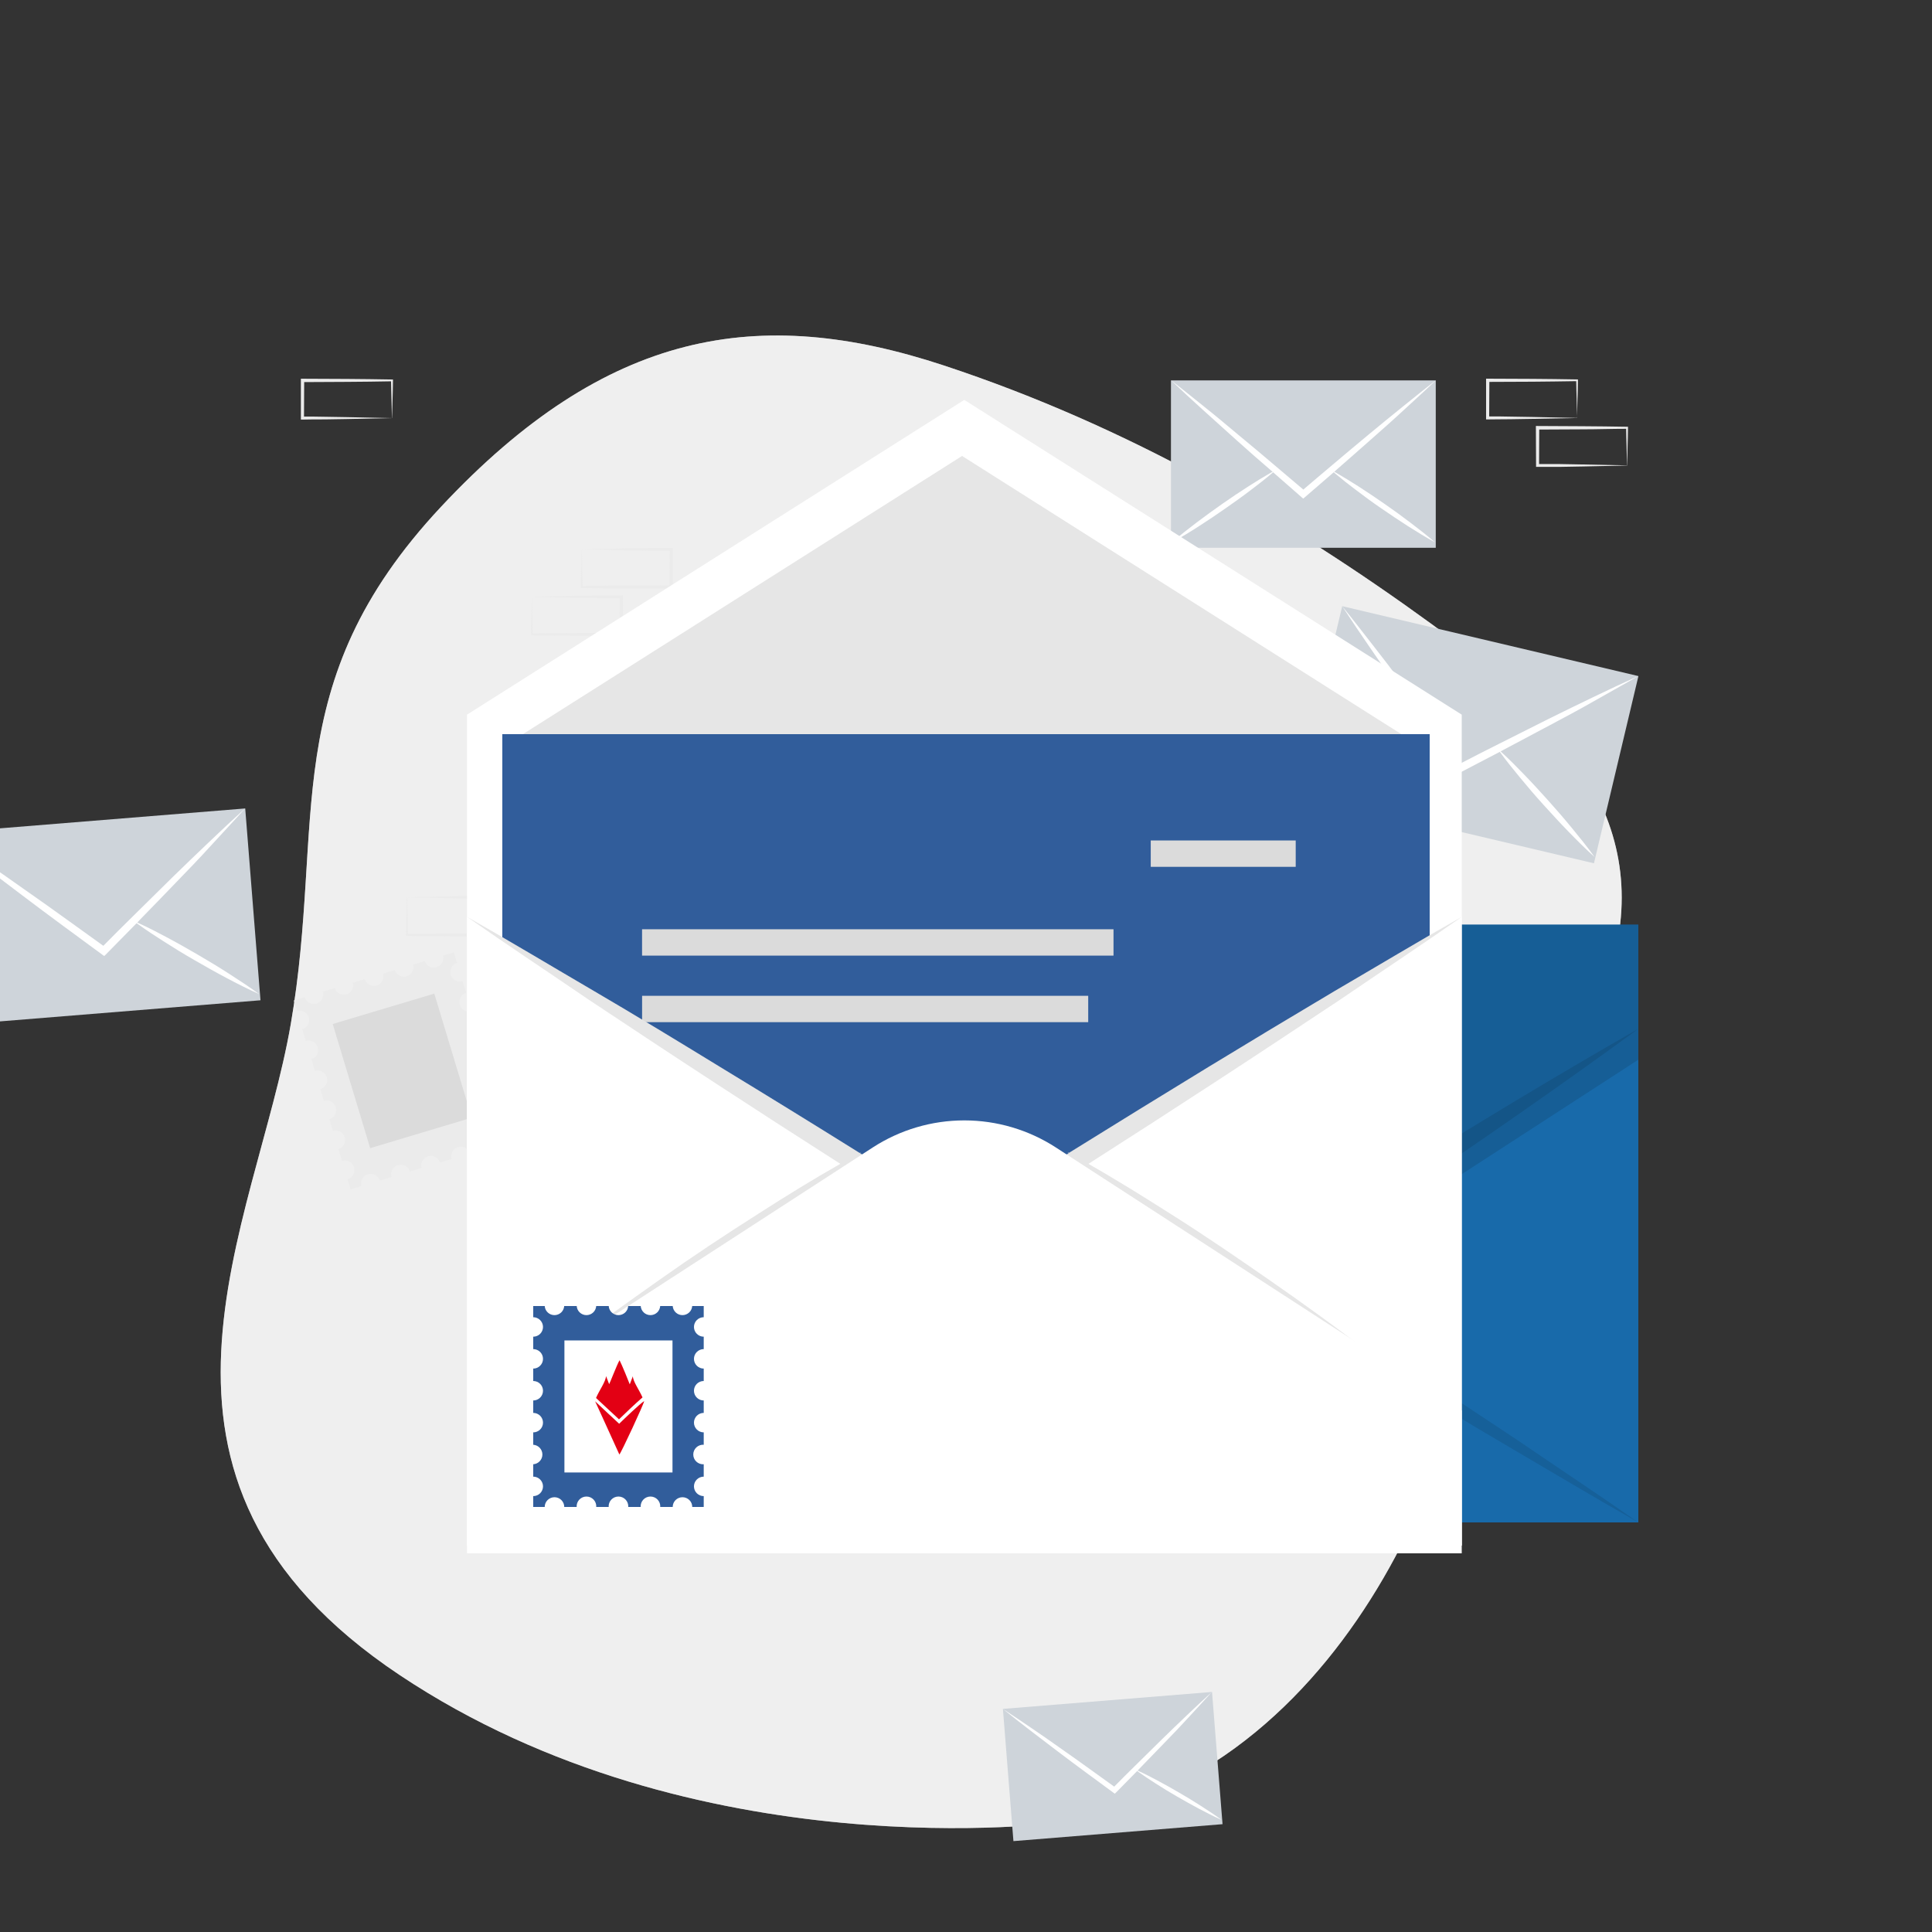 <svg width="250" height="250" viewBox="0 0 250 250" fill="none" xmlns="http://www.w3.org/2000/svg">
<rect x="0" y="0" width="250" height="250" fill="#333333" stroke="none"/>
<g clip-path="url(#clip0_2165_31380)">
<path d="M137.405 235.822C137.405 235.822 90.005 242.296 51.716 216.75C13.428 191.205 33.124 158.631 37.63 132.491C42.137 106.352 35.603 88.543 57.054 65.596C78.505 42.649 98.213 39.389 122.154 47.299C146.096 55.209 166.738 67.292 185.221 80.734C203.705 94.176 215.215 108.171 207.326 128.778C199.436 149.386 190.033 153.212 190.59 167.306C191.147 181.4 176.829 228.873 137.405 235.822Z" fill="#CACACA"/>
<path opacity="0.7" d="M137.405 235.822C137.405 235.822 90.005 242.296 51.716 216.75C13.428 191.205 33.124 158.631 37.63 132.491C42.137 106.352 35.603 88.543 57.054 65.596C78.505 42.649 98.213 39.389 122.154 47.299C146.096 55.209 166.738 67.292 185.221 80.734C203.705 94.176 215.215 108.171 207.326 128.778C199.436 149.386 190.033 153.212 190.59 167.306C191.147 181.4 176.829 228.873 137.405 235.822Z" fill="white"/>
<g clip-path="url(#clip1_2165_31380)">
<path d="M210.475 179.26C210.454 178.448 210.425 177.648 210.416 176.848L210.535 176.967C208.607 176.992 206.675 177.039 204.748 177.039L198.961 177.068L199.177 176.848L199.156 181.723L198.961 181.529C199.916 181.529 200.867 181.529 201.822 181.554L204.697 181.605L210.535 181.723L210.475 179.26ZM204.799 181.846L201.886 181.892C200.914 181.914 199.937 181.892 198.961 181.918H198.765V181.719L198.744 176.844V176.628H198.965L204.752 176.654C206.68 176.654 208.612 176.704 210.539 176.726H210.662V176.84C210.662 177.686 210.624 178.49 210.607 179.303L210.543 181.715L204.799 181.846Z" fill="#EBEBEB"/>
<path d="M204.018 51.615C203.996 50.803 203.967 50.003 203.958 49.203L204.077 49.322C202.149 49.343 200.222 49.389 198.29 49.394L192.503 49.419L192.724 49.203L192.698 54.078L192.503 53.883C193.458 53.883 194.409 53.883 195.365 53.909L198.243 53.955L204.077 54.078L204.018 51.615ZM198.341 54.201L195.433 54.247C194.456 54.269 193.479 54.247 192.503 54.273H192.299V54.078V49.22V49H192.516L198.303 49.025C200.235 49.025 202.162 49.076 204.09 49.097H204.188V49.216C204.188 50.041 204.149 50.866 204.128 51.679L204.064 54.091L198.341 54.201Z" fill="#EBEBEB"/>
<path d="M210.476 57.777C210.454 56.968 210.425 56.164 210.416 55.369L210.535 55.487C208.608 55.487 206.676 55.555 204.748 55.555L198.961 55.584L199.177 55.369L199.156 60.239L198.961 60.049C199.916 60.049 200.867 60.049 201.823 60.049L204.697 60.1L210.535 60.218L210.476 57.777ZM204.799 60.362L201.886 60.413C200.914 60.413 199.937 60.413 198.961 60.413H198.766V60.214L198.744 55.343V55.123H198.965L204.752 55.153C206.68 55.153 208.612 55.2 210.539 55.221H210.663V55.339C210.663 56.164 210.624 56.985 210.607 57.802L210.556 60.239L204.799 60.362Z" fill="#EBEBEB"/>
<path d="M50.657 51.636C50.636 50.824 50.606 50.024 50.597 49.224L50.716 49.343C48.789 49.368 46.861 49.415 44.929 49.415L39.142 49.444L39.363 49.224L39.337 54.099L39.142 53.905C40.097 53.905 41.048 53.905 42.004 53.93L44.878 53.977L50.716 54.099L50.657 51.636ZM44.968 54.222L42.055 54.269C41.083 54.269 40.106 54.269 39.129 54.294H38.934V54.099V49.224V49.008H39.155L44.942 49.034C46.874 49.034 48.801 49.085 50.729 49.106H50.852V49.224C50.852 50.071 50.814 50.875 50.797 51.687L50.733 54.099L44.968 54.222Z" fill="#EBEBEB"/>
<path d="M68.889 79.689C68.889 80.501 68.939 81.301 68.948 82.101L68.829 81.982C70.757 81.961 72.684 81.915 74.616 81.91L80.403 81.885L80.183 82.101L80.208 77.226L80.403 77.421C79.448 77.421 78.497 77.42 77.542 77.395L74.667 77.349L68.829 77.226L68.889 79.689ZM74.565 77.103L77.478 77.056C78.45 77.035 79.427 77.056 80.403 77.031H80.594V77.226L80.633 82.084V82.304H80.416L74.629 82.278C72.697 82.278 70.769 82.228 68.842 82.207H68.719V82.084C68.719 81.237 68.753 80.433 68.774 79.621L68.838 77.209L74.565 77.103Z" fill="#EBEBEB"/>
<path d="M75.347 73.544C75.347 74.352 75.398 75.156 75.406 75.952L75.283 75.834C77.215 75.834 79.142 75.766 81.07 75.766L86.857 75.736L86.641 75.952L86.666 71.081L86.857 71.272C85.906 71.272 84.955 71.272 84 71.272L81.121 71.221L75.283 71.081L75.347 73.544ZM81.023 70.959L83.932 70.908C84.904 70.908 85.885 70.908 86.857 70.908H87.052V71.081L87.078 75.952V76.159H86.857H81.057C79.13 76.159 77.202 76.113 75.27 76.092H75.151V75.973C75.151 75.127 75.19 74.327 75.211 73.51L75.27 71.102L81.023 70.959Z" fill="#EBEBEB"/>
<path d="M52.742 118.57C52.742 119.382 52.793 120.182 52.801 120.982L52.682 120.863C54.61 120.838 56.538 120.792 58.469 120.792L64.257 120.762L64.036 120.982L64.074 116.107L64.269 116.302C63.314 116.302 62.363 116.302 61.408 116.276L58.533 116.23L52.695 116.107L52.742 118.57ZM58.419 115.984L61.331 115.938C62.303 115.917 63.28 115.938 64.257 115.912H64.452V116.107V120.982V121.198H64.231L58.444 121.172C56.512 121.172 54.584 121.122 52.657 121.1H52.534V120.982C52.534 120.136 52.572 119.332 52.589 118.519L52.653 116.107L58.419 115.984Z" fill="#EBEBEB"/>
<path d="M39.957 131.642C40.004 131.798 40.019 131.963 40.002 132.125C39.984 132.288 39.934 132.445 39.855 132.589C39.776 132.732 39.67 132.858 39.541 132.96C39.413 133.062 39.266 133.137 39.108 133.182L39.562 134.689C39.878 134.594 40.218 134.628 40.508 134.783C40.798 134.938 41.015 135.202 41.11 135.516C41.205 135.83 41.171 136.169 41.016 136.458C40.86 136.748 40.595 136.963 40.28 137.058L40.734 138.569C41.05 138.474 41.39 138.508 41.68 138.663C41.97 138.818 42.187 139.082 42.282 139.396C42.377 139.711 42.343 140.05 42.187 140.339C42.032 140.628 41.767 140.844 41.452 140.939L41.906 142.45C42.221 142.355 42.561 142.39 42.851 142.545C43.141 142.701 43.357 142.965 43.452 143.279C43.546 143.593 43.512 143.932 43.356 144.221C43.2 144.51 42.935 144.725 42.62 144.819L43.074 146.326C43.388 146.238 43.724 146.276 44.009 146.432C44.295 146.589 44.508 146.851 44.602 147.162C44.696 147.473 44.664 147.808 44.512 148.096C44.361 148.384 44.102 148.6 43.791 148.7L44.263 150.215C44.578 150.121 44.918 150.155 45.208 150.31C45.498 150.466 45.714 150.73 45.808 151.044C45.903 151.358 45.868 151.697 45.712 151.986C45.556 152.275 45.291 152.49 44.976 152.585L45.375 153.901L46.772 153.477C46.725 153.322 46.709 153.159 46.726 152.997C46.742 152.835 46.791 152.679 46.868 152.536C47.024 152.247 47.289 152.031 47.604 151.937C47.919 151.843 48.259 151.877 48.549 152.033C48.839 152.188 49.055 152.452 49.15 152.767L50.661 152.31C50.614 152.154 50.599 151.991 50.615 151.829C50.632 151.667 50.68 151.511 50.757 151.368C50.834 151.225 50.939 151.098 51.066 150.995C51.192 150.893 51.337 150.816 51.493 150.769C51.65 150.722 51.813 150.707 51.975 150.723C52.138 150.74 52.295 150.788 52.438 150.865C52.582 150.942 52.709 151.046 52.812 151.172C52.915 151.298 52.992 151.443 53.039 151.599L54.55 151.146C54.462 150.833 54.5 150.498 54.657 150.213C54.814 149.928 55.077 149.716 55.389 149.623C55.701 149.529 56.038 149.561 56.326 149.712C56.615 149.863 56.833 150.121 56.932 150.431L58.444 149.978C58.397 149.822 58.381 149.659 58.398 149.497C58.414 149.336 58.463 149.179 58.54 149.036C58.617 148.893 58.722 148.766 58.848 148.664C58.974 148.561 59.12 148.484 59.276 148.437C59.432 148.391 59.596 148.375 59.758 148.392C59.92 148.408 60.078 148.456 60.221 148.533C60.365 148.61 60.492 148.715 60.594 148.841C60.697 148.966 60.775 149.111 60.822 149.267L62.337 148.81C62.291 148.654 62.275 148.491 62.291 148.329C62.308 148.168 62.356 148.011 62.433 147.868C62.589 147.579 62.854 147.364 63.169 147.27C63.485 147.175 63.825 147.21 64.115 147.365C64.404 147.521 64.62 147.785 64.715 148.099L66.112 147.676L65.713 146.36C65.557 146.406 65.393 146.422 65.231 146.406C65.069 146.389 64.911 146.341 64.768 146.264C64.624 146.187 64.497 146.083 64.394 145.957C64.291 145.831 64.214 145.686 64.167 145.53C64.12 145.375 64.105 145.211 64.121 145.05C64.138 144.888 64.186 144.731 64.263 144.588C64.341 144.445 64.445 144.319 64.572 144.216C64.698 144.113 64.843 144.037 64.999 143.99L64.545 142.483C64.231 142.571 63.895 142.533 63.61 142.377C63.324 142.221 63.111 141.959 63.017 141.648C62.923 141.336 62.955 141.001 63.107 140.713C63.258 140.426 63.517 140.209 63.828 140.109L63.373 138.603C63.217 138.65 63.053 138.665 62.891 138.649C62.729 138.632 62.572 138.584 62.428 138.507C62.285 138.43 62.158 138.326 62.055 138.2C61.952 138.074 61.875 137.929 61.828 137.773C61.781 137.618 61.765 137.455 61.782 137.293C61.798 137.131 61.846 136.975 61.924 136.832C62.001 136.688 62.106 136.562 62.232 136.459C62.358 136.357 62.504 136.28 62.66 136.233L62.206 134.727C62.05 134.774 61.886 134.789 61.723 134.773C61.561 134.757 61.404 134.709 61.26 134.632C61.116 134.556 60.989 134.451 60.886 134.326C60.783 134.2 60.705 134.055 60.658 133.899C60.611 133.744 60.595 133.58 60.611 133.419C60.627 133.257 60.675 133.1 60.753 132.957C60.83 132.813 60.934 132.687 61.06 132.584C61.187 132.481 61.332 132.404 61.488 132.357L61.034 130.846C60.718 130.941 60.378 130.907 60.088 130.752C59.798 130.597 59.581 130.333 59.486 130.019C59.391 129.705 59.425 129.365 59.581 129.076C59.736 128.787 60.001 128.571 60.316 128.476L59.862 126.97C59.547 127.064 59.207 127.03 58.917 126.874C58.627 126.719 58.411 126.455 58.316 126.14C58.222 125.826 58.256 125.487 58.413 125.198C58.569 124.91 58.833 124.694 59.149 124.6L58.724 123.237L57.327 123.661C57.41 123.971 57.368 124.301 57.211 124.581C57.054 124.861 56.794 125.069 56.486 125.161C56.178 125.254 55.845 125.223 55.559 125.076C55.273 124.928 55.056 124.676 54.954 124.372L53.459 124.824C53.542 125.134 53.5 125.464 53.343 125.745C53.186 126.025 52.926 126.233 52.618 126.325C52.309 126.418 51.977 126.387 51.691 126.239C51.405 126.092 51.188 125.839 51.086 125.535L49.566 125.992C49.612 126.147 49.628 126.31 49.612 126.471C49.596 126.632 49.548 126.789 49.471 126.931C49.394 127.074 49.29 127.2 49.164 127.303C49.038 127.405 48.893 127.482 48.738 127.528C48.582 127.575 48.419 127.591 48.257 127.575C48.096 127.558 47.939 127.511 47.796 127.434C47.653 127.357 47.526 127.253 47.423 127.128C47.32 127.003 47.243 126.858 47.197 126.703L45.676 127.16C45.759 127.47 45.718 127.8 45.561 128.08C45.404 128.361 45.144 128.569 44.835 128.661C44.527 128.753 44.195 128.723 43.909 128.575C43.623 128.428 43.406 128.175 43.303 127.871L41.783 128.324C41.878 128.637 41.843 128.975 41.688 129.263C41.533 129.551 41.269 129.766 40.955 129.86C40.641 129.954 40.302 129.92 40.013 129.766C39.724 129.611 39.508 129.348 39.414 129.035L38.013 129.458L38.437 130.821C38.748 130.734 39.08 130.772 39.364 130.925C39.647 131.078 39.86 131.335 39.957 131.642Z" fill="#EBEBEB"/>
<path d="M47.9 148.569L61.045 144.628L56.198 128.569L43.053 132.509L47.9 148.569Z" fill="#DBDBDB"/>
<path d="M185.79 94.953C185.769 94.953 185.756 94.974 185.735 94.982L185.009 95.346C183.854 95.93 182.686 96.472 181.506 96.988C180.067 97.627 178.606 98.224 177.141 98.812C175.677 99.4 174.203 99.942 172.713 100.462C171.223 100.983 169.741 101.482 168.195 101.905C169.601 101.165 171.032 100.5 172.471 99.866C173.91 99.231 175.379 98.63 176.84 98.042C178.3 97.454 179.782 96.895 181.26 96.387C182.449 95.964 183.65 95.57 184.865 95.215L185.714 94.969L185.79 94.953Z" fill="white"/>
<path d="M173.682 78.439L167.927 102.665L206.256 111.71L212.011 87.484L173.682 78.439Z" fill="#CED4DA"/>
<path d="M212 87.475C210.102 88.584 208.179 89.625 206.285 90.712C204.391 91.8 202.464 92.828 200.544 93.844C198.543 94.919 196.542 95.982 194.541 97.035L194.358 97.14L189.038 99.916L188.775 100.043L188.605 99.815C187.433 98.193 186.266 96.57 185.102 94.948C185.06 94.898 185.022 94.838 184.979 94.779C183.657 92.942 182.345 91.093 181.043 89.231C179.799 87.462 178.559 85.672 177.328 83.878C176.097 82.084 174.87 80.273 173.672 78.432C175.018 80.087 176.322 81.796 177.642 83.476C178.963 85.156 180.262 86.862 181.553 88.605C182.996 90.509 184.433 92.436 185.862 94.386L189.072 98.749C190.681 97.902 192.295 97.094 193.9 96.286C196.078 95.202 198.243 94.102 200.366 93.036C202.294 92.084 204.226 91.136 206.162 90.209C208.098 89.282 210.055 88.351 212 87.475Z" fill="white"/>
<path d="M206.34 110.902C205.164 109.844 204.043 108.727 202.944 107.597C201.844 106.467 200.783 105.303 199.725 104.14C198.668 102.976 197.641 101.778 196.643 100.56C195.823 99.574 195.021 98.571 194.261 97.538C194.091 97.318 193.934 97.115 193.773 96.878C193.773 96.878 193.751 96.84 193.734 96.827L193.785 96.87L194.435 97.47C195.361 98.317 196.248 99.222 197.127 100.128C198.227 101.258 199.288 102.417 200.341 103.589C201.394 104.762 202.426 105.951 203.423 107.17C204.421 108.388 205.419 109.615 206.34 110.902Z" fill="white"/>
<path d="M185.786 49.224H151.522V70.882H185.786V49.224Z" fill="#CED4DA"/>
<path d="M185.79 49.224C184.406 50.545 182.997 51.806 181.6 53.105C180.203 54.404 178.789 55.644 177.354 56.913C175.876 58.23 174.382 59.524 172.913 60.815L172.781 60.942L168.832 64.357L168.637 64.518L168.446 64.357L164.523 60.925L164.383 60.802C162.897 59.533 161.411 58.217 159.937 56.897C158.528 55.627 157.118 54.357 155.713 53.088C154.307 51.818 152.91 50.528 151.526 49.207C152.995 50.337 154.443 51.526 155.899 52.686C157.356 53.845 158.799 55.06 160.243 56.27C161.848 57.593 163.451 58.938 165.053 60.303C166.255 61.314 167.452 62.334 168.65 63.35C169.847 62.334 171.044 61.306 172.242 60.303C173.841 58.949 175.445 57.605 177.052 56.27C178.49 55.077 179.937 53.893 181.392 52.72C182.873 51.543 184.317 50.346 185.79 49.224Z" fill="white"/>
<path d="M165.126 60.79C165.126 60.79 165.1 60.815 165.083 60.824C164.905 60.98 164.722 61.132 164.544 61.281C163.695 62.004 162.803 62.698 161.912 63.367C160.82 64.213 159.704 64.992 158.579 65.783C157.453 66.575 156.32 67.328 155.182 68.064C154.044 68.8 152.855 69.528 151.645 70.18C152.685 69.274 153.768 68.428 154.855 67.603C155.942 66.778 157.067 65.974 158.184 65.186C159.3 64.399 160.451 63.638 161.606 62.897C162.527 62.309 163.466 61.729 164.421 61.183C164.642 61.056 164.867 60.934 165.092 60.811L165.126 60.79Z" fill="white"/>
<path d="M185.71 70.188C184.499 69.528 183.323 68.805 182.173 68.073C181.022 67.34 179.884 66.566 178.751 65.792C177.617 65.017 176.513 64.209 175.422 63.375C174.53 62.707 173.651 62.017 172.798 61.293C172.611 61.141 172.433 60.989 172.25 60.832L172.212 60.798C172.228 60.809 172.245 60.818 172.263 60.824L172.929 61.2C173.889 61.746 174.819 62.326 175.744 62.914C176.904 63.654 178.037 64.425 179.162 65.203C180.288 65.982 181.4 66.786 182.491 67.62C183.582 68.453 184.657 69.283 185.71 70.188Z" fill="white"/>
<path d="M212 120H83V197H212V120Z" fill="#1B75BC"/>
<g opacity="0.1">
<path d="M212 120H83V197H212V120Z" fill="black"/>
</g>
<path d="M83.282 119.641H212V137.126L159.491 171.166C155.967 173.451 151.854 174.667 147.65 174.667C143.446 174.667 139.332 173.451 135.808 171.166L83.282 137.126V119.641Z" fill="#1B75BC"/>
<path opacity="0.2" d="M83.282 119.641H212V137.126L159.491 171.166C155.967 173.451 151.854 174.667 147.65 174.667C143.446 174.667 139.332 173.451 135.808 171.166L83.282 137.126V119.641Z" fill="black"/>
<g opacity="0.1">
<path d="M196.265 186.289C201.504 189.874 206.803 193.361 212 197C206.48 193.881 201.041 190.606 195.569 187.407C190.096 184.207 184.657 180.915 179.256 177.581C173.64 174.17 168.026 170.714 162.413 167.213L161.695 167.683C160.343 168.616 158.924 169.449 157.449 170.175C152.827 172.35 147.608 172.92 142.623 171.796C140.981 171.411 139.381 170.866 137.846 170.171C136.371 169.445 134.952 168.612 133.6 167.678L132.895 167.217C127.282 170.707 121.659 174.168 116.026 177.602C110.614 180.894 105.185 184.162 99.739 187.407C94.249 190.606 88.819 193.881 83.291 197C88.488 193.361 93.787 189.874 99.026 186.289C104.302 182.786 109.598 179.292 114.914 175.807C120.125 172.422 125.343 169.052 130.569 165.698L129.677 165.101L121.865 159.896L117.963 157.289L114.078 154.653C103.709 147.637 93.409 140.523 83.291 133.126C94.177 139.343 104.881 145.821 115.521 152.44L119.512 154.907L123.486 157.408L131.43 162.414C132.144 162.858 132.849 163.311 133.553 163.764L135.383 164.94C135.574 165.067 135.765 165.19 135.952 165.304C137.002 166.002 138.1 166.624 139.239 167.166C140.56 167.751 141.935 168.206 143.344 168.525C144.76 168.811 146.201 168.961 147.645 168.973C150.548 168.987 153.419 168.374 156.061 167.175C157.2 166.63 158.299 166.006 159.351 165.309C159.538 165.194 159.725 165.072 159.916 164.949L161.725 163.785C162.438 163.328 163.151 162.871 163.873 162.422C169.172 159.096 174.441 155.719 179.778 152.448C190.418 145.847 201.122 139.33 212.004 133.126C201.886 140.519 191.586 147.637 181.218 154.653C176.055 158.186 170.819 161.623 165.622 165.101C165.325 165.3 165.028 165.499 164.727 165.694C169.969 169.045 175.194 172.431 180.402 175.85C185.693 179.277 190.987 182.786 196.265 186.289Z" fill="black"/>
</g>
<path d="M189.149 201H60.431V92.477L124.777 51.746L189.149 92.477V201Z" fill="white"/>
<path opacity="0.1" d="M182 200H67V95.42L124.493 59L182 95.42V200Z" fill="black"/>
<path d="M185 95H65V162H185V95Z" fill="#315D9B"/>
<path d="M83.083 123.656L144.087 123.656V120.246L83.083 120.246V123.656Z" fill="#DBDBDB"/>
<path d="M148.906 112.167H167.665V108.756H148.906V112.167Z" fill="#DBDBDB"/>
<path d="M83.087 132.268H140.814V128.857H83.087V132.268Z" fill="#DBDBDB"/>
<path d="M83.083 157.094H167.665V153.684H83.083V157.094Z" fill="#DBDBDB"/>
<path d="M83.083 165.71H167.665V162.3H83.083V165.71Z" fill="#DBDBDB"/>
<path d="M83.083 174.318H167.665V170.907H83.083V174.318Z" fill="#DBDBDB"/>
<path d="M189.149 118.641V199.996H60.431V118.641C65.951 121.764 71.389 125.039 76.862 128.238C82.335 131.437 87.762 134.747 93.175 138.06C99.204 141.727 105.229 145.44 111.25 149.198C111.309 149.16 111.386 149.122 111.441 149.084C111.386 149.122 111.347 149.177 111.288 149.215C115.794 152.013 120.298 154.82 124.798 157.636C129.286 154.822 133.787 151.991 138.292 149.215C138.232 149.177 138.194 149.122 138.139 149.084C138.198 149.123 138.262 149.154 138.33 149.177C144.342 145.439 150.367 141.727 156.405 138.043C161.819 134.745 167.251 131.477 172.7 128.238C178.19 125.039 183.621 121.764 189.149 118.641Z" fill="white"/>
<g opacity="0.1">
<path d="M189.148 118.641C183.952 122.284 178.653 125.771 173.413 129.355C168.136 132.859 162.841 136.367 157.525 139.833C151.975 143.455 146.414 147.045 140.843 150.603C140.669 150.721 140.516 150.836 140.342 150.95C135.411 154.09 130.469 157.23 125.516 160.37L124.79 160.814L124.072 160.37C119.127 157.23 114.192 154.084 109.267 150.933C109.093 150.836 108.919 150.721 108.744 150.603C103.157 147.04 97.589 143.444 92.041 139.816C86.747 136.367 81.452 132.859 76.174 129.355C70.935 125.771 65.636 122.284 60.439 118.641C65.959 121.764 71.398 125.039 76.871 128.238C82.344 131.437 87.77 134.747 93.183 138.06C99.213 141.727 105.237 145.44 111.258 149.198C111.258 149.198 111.258 149.198 111.296 149.198C115.803 151.997 120.306 154.804 124.807 157.619C129.294 154.805 133.795 151.974 138.3 149.198C138.321 149.16 138.321 149.16 138.338 149.16C144.35 145.422 150.375 141.711 156.413 138.026C161.828 134.728 167.26 131.46 172.708 128.221C178.19 125.039 183.62 121.764 189.148 118.641Z" fill="black"/>
<path d="M111.441 149.084C111.385 149.122 111.347 149.177 111.288 149.215C110.613 149.795 109.933 150.374 109.258 150.933C106.031 153.65 102.724 156.248 99.361 158.774C95.264 161.91 91.069 164.872 86.853 167.834C82.637 170.797 78.361 173.632 74.018 176.408C69.674 179.184 65.28 181.909 60.741 184.385C64.643 180.974 68.702 177.796 72.799 174.694C76.896 171.592 81.112 168.596 85.303 165.63C89.494 162.663 93.795 159.811 98.16 157.039C101.62 154.822 105.136 152.647 108.732 150.603C109.581 150.12 110.392 149.659 111.245 149.198C111.309 149.16 111.385 149.122 111.441 149.084Z" fill="black"/>
<path d="M188.839 184.398C184.3 181.909 179.893 179.192 175.562 176.421C171.231 173.649 166.96 170.754 162.705 167.834C158.451 164.915 154.298 161.91 150.201 158.774C146.855 156.235 143.548 153.667 140.342 150.95C139.646 150.374 138.967 149.795 138.292 149.215C138.232 149.177 138.194 149.122 138.139 149.084C138.198 149.123 138.262 149.154 138.33 149.177C139.179 149.659 140.028 150.12 140.843 150.603C144.44 152.647 147.938 154.835 151.416 157.039C155.785 159.794 160.03 162.701 164.251 165.63C168.471 168.558 172.662 171.584 176.759 174.707C180.856 177.83 184.937 180.987 188.839 184.398Z" fill="black"/>
</g>
<path d="M189.149 199.996H60.431V182.519L112.94 148.479C116.464 146.195 120.578 144.979 124.781 144.979C128.985 144.979 133.099 146.195 136.623 148.479L189.149 182.519V199.996Z" fill="white"/>
<path d="M70.264 171.707C70.264 172.042 70.131 172.362 69.894 172.598C69.657 172.835 69.335 172.967 69 172.967V174.574C69.166 174.574 69.33 174.607 69.484 174.67C69.637 174.733 69.777 174.826 69.894 174.943C70.011 175.06 70.105 175.199 70.168 175.352C70.232 175.505 70.264 175.669 70.264 175.834C70.264 176 70.232 176.164 70.168 176.317C70.105 176.469 70.011 176.608 69.894 176.725C69.777 176.842 69.637 176.935 69.484 176.998C69.33 177.062 69.166 177.094 69 177.094V178.701C69.335 178.701 69.657 178.834 69.894 179.07C70.131 179.307 70.264 179.627 70.264 179.961C70.264 180.295 70.131 180.616 69.894 180.852C69.657 181.089 69.335 181.221 69 181.221V182.828C69.166 182.828 69.33 182.861 69.484 182.924C69.637 182.987 69.777 183.08 69.894 183.197C70.011 183.314 70.105 183.453 70.168 183.606C70.232 183.759 70.264 183.923 70.264 184.088C70.264 184.254 70.232 184.418 70.168 184.57C70.105 184.723 70.011 184.862 69.894 184.979C69.777 185.096 69.637 185.189 69.484 185.252C69.33 185.316 69.166 185.348 69 185.348V186.95C69.322 186.971 69.623 187.113 69.843 187.348C70.064 187.582 70.186 187.891 70.186 188.212C70.186 188.534 70.064 188.843 69.843 189.077C69.623 189.312 69.322 189.454 69 189.475V191.077C69.335 191.077 69.657 191.209 69.894 191.446C70.131 191.682 70.264 192.003 70.264 192.337C70.264 192.671 70.131 192.991 69.894 193.228C69.657 193.464 69.335 193.597 69 193.597V195H70.485C70.485 194.666 70.618 194.345 70.856 194.109C71.093 193.873 71.414 193.74 71.749 193.74C72.085 193.74 72.406 193.873 72.644 194.109C72.881 194.345 73.014 194.666 73.014 195H74.62C74.609 194.827 74.633 194.654 74.692 194.491C74.75 194.328 74.842 194.178 74.96 194.052C75.079 193.925 75.223 193.824 75.382 193.755C75.542 193.687 75.714 193.651 75.888 193.651C76.061 193.651 76.233 193.687 76.393 193.755C76.552 193.824 76.696 193.925 76.814 194.052C76.933 194.178 77.025 194.328 77.083 194.491C77.142 194.654 77.166 194.827 77.154 195H78.761C78.75 194.827 78.774 194.654 78.832 194.491C78.891 194.328 78.982 194.178 79.101 194.052C79.22 193.925 79.364 193.824 79.523 193.755C79.683 193.687 79.854 193.651 80.028 193.651C80.202 193.651 80.374 193.687 80.533 193.755C80.693 193.824 80.837 193.925 80.955 194.052C81.074 194.178 81.165 194.328 81.224 194.491C81.282 194.654 81.307 194.827 81.295 195H82.902C82.891 194.827 82.915 194.654 82.973 194.491C83.032 194.328 83.123 194.178 83.242 194.052C83.361 193.925 83.504 193.824 83.664 193.755C83.823 193.687 83.995 193.651 84.169 193.651C84.343 193.651 84.515 193.687 84.674 193.755C84.834 193.824 84.977 193.925 85.096 194.052C85.215 194.178 85.306 194.328 85.365 194.491C85.423 194.654 85.448 194.827 85.436 195H87.048C87.048 194.666 87.181 194.345 87.418 194.109C87.656 193.873 87.977 193.74 88.312 193.74C88.648 193.74 88.969 193.873 89.207 194.109C89.444 194.345 89.577 194.666 89.577 195H91.062V193.597C90.727 193.597 90.405 193.464 90.168 193.228C89.931 192.991 89.798 192.671 89.798 192.337C89.798 192.003 89.931 191.682 90.168 191.446C90.405 191.209 90.727 191.077 91.062 191.077V189.475C90.888 189.487 90.715 189.463 90.551 189.404C90.387 189.346 90.237 189.255 90.111 189.136C89.984 189.018 89.882 188.875 89.813 188.716C89.744 188.557 89.709 188.386 89.709 188.212C89.709 188.039 89.744 187.868 89.813 187.709C89.882 187.55 89.984 187.407 90.111 187.289C90.237 187.17 90.387 187.079 90.551 187.021C90.715 186.962 90.888 186.938 91.062 186.95V185.348C90.896 185.348 90.731 185.316 90.578 185.252C90.425 185.189 90.285 185.096 90.168 184.979C90.051 184.862 89.957 184.723 89.894 184.57C89.83 184.418 89.798 184.254 89.798 184.088C89.798 183.923 89.83 183.759 89.894 183.606C89.957 183.453 90.051 183.314 90.168 183.197C90.285 183.08 90.425 182.987 90.578 182.924C90.731 182.861 90.896 182.828 91.062 182.828V181.221C90.727 181.221 90.405 181.089 90.168 180.852C89.931 180.616 89.798 180.295 89.798 179.961C89.798 179.627 89.931 179.307 90.168 179.07C90.405 178.834 90.727 178.701 91.062 178.701V177.094C90.896 177.094 90.731 177.062 90.578 176.998C90.425 176.935 90.285 176.842 90.168 176.725C90.051 176.608 89.957 176.469 89.894 176.317C89.83 176.164 89.798 176 89.798 175.834C89.798 175.669 89.83 175.505 89.894 175.352C89.957 175.199 90.051 175.06 90.168 174.943C90.285 174.826 90.425 174.733 90.578 174.67C90.731 174.607 90.896 174.574 91.062 174.574V172.967C90.727 172.967 90.405 172.835 90.168 172.598C89.931 172.362 89.798 172.042 89.798 171.707C89.798 171.373 89.931 171.053 90.168 170.816C90.405 170.58 90.727 170.447 91.062 170.447V169H89.571C89.55 169.319 89.408 169.618 89.174 169.837C88.939 170.055 88.631 170.177 88.31 170.177C87.989 170.177 87.68 170.055 87.446 169.837C87.212 169.618 87.069 169.319 87.048 169H85.43C85.409 169.319 85.267 169.618 85.033 169.837C84.799 170.055 84.49 170.177 84.169 170.177C83.848 170.177 83.539 170.055 83.305 169.837C83.071 169.618 82.929 169.319 82.907 169H81.29C81.269 169.319 81.126 169.618 80.892 169.837C80.658 170.055 80.349 170.177 80.028 170.177C79.707 170.177 79.398 170.055 79.164 169.837C78.93 169.618 78.788 169.319 78.767 169H77.149C77.128 169.319 76.986 169.618 76.751 169.837C76.517 170.055 76.208 170.177 75.888 170.177C75.567 170.177 75.258 170.055 75.023 169.837C74.789 169.618 74.647 169.319 74.626 169H73.008C72.987 169.319 72.845 169.618 72.611 169.837C72.376 170.055 72.068 170.177 71.747 170.177C71.426 170.177 71.117 170.055 70.883 169.837C70.648 169.618 70.506 169.319 70.485 169H69V170.447C69.335 170.449 69.656 170.582 69.892 170.818C70.129 171.054 70.263 171.374 70.264 171.707Z" fill="#315D9B"/>
<path d="M73.036 190.537H87.02V173.452H73.036V190.537Z" fill="white"/>
<path d="M80.121 184.233C79.437 183.59 77.974 182.255 77.007 181.326C77.549 182.47 78.021 183.566 78.564 184.733L80.145 188.212C80.357 188.045 83.354 181.588 83.354 181.302C82.787 181.66 80.829 183.542 80.121 184.233Z" fill="#E30014"/>
<path d="M80.168 176.013C79.814 176.633 78.894 179.039 78.824 179.11L78.422 178.062C78.375 178.801 77.549 179.897 77.125 180.897C78.163 181.874 79.437 183.042 80.098 183.661C80.735 183.042 82.245 181.588 83.141 180.826C82.717 179.849 81.915 178.777 81.891 178.086L81.49 179.134C81.49 179.087 80.428 176.49 80.168 176.013Z" fill="#E30014"/>
</g>
<path d="M-7.522 107.795L-5.547 132.617L33.706 129.435L31.731 104.614L-7.522 107.795Z" fill="#CED4DA"/>
<path d="M31.718 104.608C30.253 106.247 28.743 107.829 27.276 109.446C25.808 111.064 24.29 112.635 22.777 114.192C21.203 115.83 19.626 117.457 18.045 119.074L17.904 119.231L13.696 123.509L13.484 123.71L13.252 123.545C11.638 122.362 10.028 121.177 8.422 119.992C8.366 119.956 8.312 119.912 8.253 119.869C6.431 118.527 4.614 117.171 2.802 115.8C1.074 114.5 -0.656 113.178 -2.379 111.849C-4.103 110.52 -5.828 109.174 -7.533 107.791C-5.743 108.951 -3.977 110.177 -2.204 111.37C-0.431 112.562 1.33 113.785 3.094 115.047C5.053 116.415 7.013 117.807 8.973 119.222L13.369 122.387C14.64 121.087 15.926 119.821 17.205 118.559C18.944 116.858 20.666 115.145 22.358 113.477C23.9 111.979 25.447 110.482 27.004 109.005C28.561 107.528 30.137 106.04 31.718 104.608Z" fill="white"/>
<path d="M33.538 128.64C32.093 127.995 30.683 127.277 29.289 126.54C27.895 125.803 26.527 125.022 25.164 124.24C23.8 123.458 22.454 122.634 21.129 121.782C20.047 121.095 18.974 120.388 17.934 119.639C17.704 119.482 17.492 119.337 17.266 119.161C17.266 119.161 17.234 119.131 17.214 119.125L17.276 119.149L18.078 119.521C19.22 120.042 20.343 120.631 21.457 121.222C22.851 121.959 24.218 122.736 25.58 123.527C26.943 124.319 28.29 125.133 29.614 125.986C30.939 126.839 32.265 127.7 33.538 128.64Z" fill="white"/>
<path d="M129.776 221.131L131.137 238.241L158.196 236.048L156.835 218.937L129.776 221.131Z" fill="#CED4DA"/>
<path d="M156.826 218.934C155.816 220.064 154.775 221.154 153.764 222.269C152.752 223.384 151.706 224.467 150.662 225.54C149.578 226.669 148.49 227.791 147.401 228.906L147.303 229.014L144.402 231.962L144.257 232.102L144.097 231.988C142.984 231.172 141.874 230.356 140.767 229.538C140.729 229.514 140.691 229.483 140.651 229.453C139.394 228.529 138.142 227.594 136.893 226.649C135.702 225.752 134.509 224.841 133.321 223.925C132.133 223.009 130.944 222.081 129.769 221.128C131.002 221.928 132.22 222.773 133.442 223.595C134.664 224.417 135.878 225.26 137.094 226.13C138.445 227.073 139.796 228.032 141.147 229.008L144.177 231.189C145.053 230.293 145.94 229.421 146.821 228.55C148.02 227.378 149.208 226.197 150.374 225.048C151.437 224.014 152.503 222.983 153.576 221.965C154.65 220.946 155.736 219.921 156.826 218.934Z" fill="white"/>
<path d="M158.08 235.5C157.085 235.055 156.113 234.56 155.152 234.052C154.191 233.544 153.248 233.006 152.308 232.467C151.368 231.928 150.44 231.36 149.527 230.772C148.78 230.299 148.041 229.811 147.324 229.295C147.166 229.187 147.02 229.087 146.864 228.966C146.864 228.966 146.842 228.945 146.828 228.94L146.87 228.957L147.424 229.214C148.21 229.573 148.984 229.979 149.753 230.386C150.714 230.894 151.656 231.43 152.595 231.975C153.534 232.521 154.463 233.082 155.376 233.67C156.289 234.258 157.203 234.851 158.08 235.5Z" fill="white"/>
</g>
<defs>
<clipPath id="clip0_2165_31380">
<rect width="250" height="250" fill="white"/>
</clipPath>
<clipPath id="clip1_2165_31380">
<rect width="174" height="152" fill="white" transform="translate(38 49)"/>
</clipPath>
</defs>
</svg>
